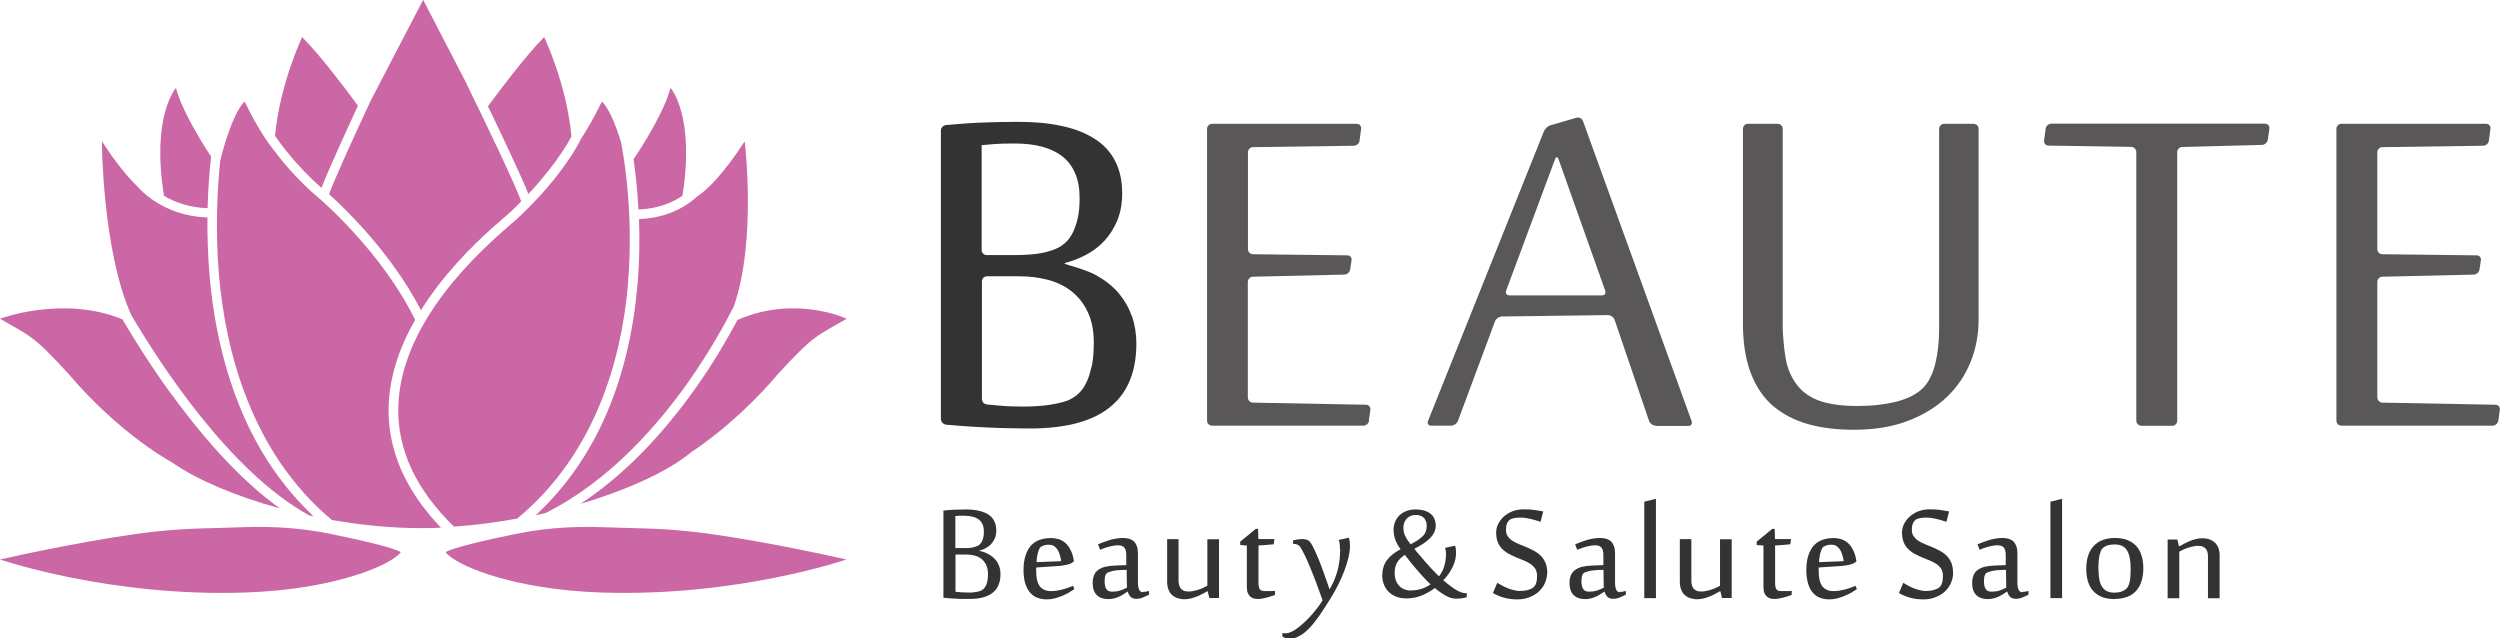 <?xml version="1.0" encoding="UTF-8"?><svg id="_レイヤー_2" xmlns="http://www.w3.org/2000/svg" viewBox="0 0 177.89 45.42"><defs><style>.cls-1{fill:none;}.cls-1,.cls-2,.cls-3,.cls-4{stroke-width:0px;}.cls-2{fill:#595757;}.cls-3{fill:#ca67a4;}.cls-4{fill:#333;}</style></defs><g id="_レイヤー_1-2"><path class="cls-3" d="m21.98,36.67c.11.02.22.05.33.07-2.17-2.05-3.91-4.58-5.15-7.56-1.17-2.8-1.93-5.99-2.24-9.48-.13-1.5-.17-2.93-.16-4.23-3.17-.08-4.88-2.08-4.95-2.17h0c-.67-.64-1.52-1.65-2.56-3.25,0,0,.02,7.71,2.08,12.35,1.95,3.32,6.96,11.13,12.65,14.26Z"/><path class="cls-3" d="m12.22,28.09c-1.54-2.11-2.75-4.08-3.51-5.37-4.22-1.73-8.71-.04-8.71-.04,2.17,1.27,2.3,1.11,4.91,3.96,1.38,1.66,4.19,4.47,7.35,6.28,1.73,1.2,4.46,2.38,7.65,3.25-2.49-1.78-5.06-4.49-7.68-8.08Z"/><path class="cls-3" d="m40.62,9.8h0s.02-.06.04-.08c-.33-3.73-1.94-7.08-1.94-7.08-1.27,1.27-3.18,3.81-4,4.92.94,1.95,2.35,4.92,2.88,6.24,2.16-2.3,3-3.98,3.01-4Z"/><path class="cls-3" d="m48.56,13.93c.91-5.73-.85-7.68-.85-7.68-.44,1.68-1.91,4.01-2.63,5.08.12.82.27,2.06.35,3.58,1.46-.06,2.48-.54,3.13-.98Z"/><path class="cls-3" d="m29.96,22.06c.35-.56.75-1.13,1.18-1.7,1.81-2.36,3.83-4.11,4.8-4.94.19-.17.35-.3.44-.39.25-.24.49-.47.71-.7-.43-1.21-2.68-5.9-3.87-8.32h.01s-3.12-6.02-3.12-6.02l-3.74,7.19c-1.15,2.46-2.65,5.75-2.95,6.64,1,.9,4.41,4.13,6.52,8.23Z"/><path class="cls-3" d="m15.02,11.14c-.75-1.14-2.08-3.3-2.5-4.88,0,0-1.77,1.96-.85,7.68.74.43,1.79.84,3.1.87.04-1.44.14-2.69.25-3.66Z"/><path class="cls-3" d="m22.88,13.36c.44-1.16,1.7-3.91,2.59-5.84-.83-1.13-2.71-3.63-3.97-4.88,0,0-1.58,3.31-1.93,7.02.03.05.06.09.09.13.02.03,1.31,1.93,3.21,3.57Z"/><path class="cls-3" d="m27.65,29.03c.04-2.04.67-4.14,1.89-6.27-2.39-4.88-6.79-8.61-6.83-8.65-1.61-1.33-2.82-2.87-3.33-3.56-.29-.37-1.03-1.38-1.97-3.32,0,0-.81.54-1.74,4.2-.2,1.95-.37,4.92-.08,8.24.47,5.26,2.25,12.49,8.02,17.33,2.07.36,4.24.58,6.37.58.46,0,.93-.01,1.4-.03-2.53-2.64-3.78-5.5-3.73-8.52Z"/><path class="cls-3" d="m52.48,22.76c-.62,1.16-1.58,2.86-2.88,4.71-1.83,2.61-4.65,5.99-8.29,8.38,3.43-1.02,6.3-2.36,7.84-3.65,2.67-1.77,4.97-4.1,6.18-5.56,2.61-2.84,2.74-2.69,4.91-3.96,0,0-3.63-1.72-7.75.08Z"/><path class="cls-3" d="m49.04,27.09c1.55-2.21,2.63-4.21,3.18-5.3,1.63-4.67.77-11.73.77-11.73-1.56,2.38-2.67,3.46-3.41,3.94-.6.56-1.93,1.5-4.11,1.59.05,1.42.04,3.04-.12,4.77-.29,3.29-1.01,6.3-2.14,8.96-1.22,2.87-2.93,5.34-5.09,7.34.23-.05.45-.1.68-.15,4.58-2.26,8.1-6.37,10.24-9.42Z"/><path class="cls-3" d="m44.67,20.32c.49-5.49-.43-9.91-.44-9.96v-.02c-.02-.07-.03-.17-.05-.27-.76-2.44-1.35-2.84-1.35-2.84-.6,1.22-1.11,2.08-1.48,2.63-.06.13-.11.22-.12.24-.08.15-1.25,2.48-4.38,5.42-.1.1-.25.23-.46.4-1.96,1.7-7.93,6.86-8.05,13.1-.06,2.99,1.27,5.83,3.96,8.45,1.51-.1,3.02-.3,4.5-.57,5.71-4.71,7.44-11.62,7.88-16.61Z"/><path class="cls-3" d="m28.51,39.29s-.28-.34-4.85-1.27c-1.64-.34-3.69-.62-6.62-.5-1.84.08-3.49.04-5.85.29-3.87.4-9.93,1.71-11.19,2,0,0,7.81,2.69,17.49,2.35,6.33-.22,10.34-1.95,11.02-2.86Z"/><path class="cls-3" d="m31.72,39.29s.29-.34,4.85-1.27c1.64-.34,3.69-.62,6.62-.5,1.84.08,3.49.04,5.85.29,3.87.4,9.93,1.71,11.19,2,0,0-7.81,2.69-17.49,2.35-6.33-.22-10.35-1.95-11.02-2.86Z"/><path class="cls-2" d="m97.42,29.93c-.03.2-.21.36-.41.36h-10.76c-.2,0-.36-.16-.36-.36V9.17c0-.2.16-.36.36-.36h10.29c.2,0,.34.16.31.36l-.11.84c-.03.2-.21.36-.41.36l-7.17.1c-.2,0-.36.17-.36.36v6.9c0,.2.16.36.36.36l6.71.08c.2,0,.33.16.3.36l-.1.65c-.03.2-.22.36-.42.36l-6.5.15c-.2,0-.36.17-.36.37v8.22c0,.2.16.36.36.37l8.05.15c.2,0,.34.17.31.36l-.11.78Z"/><path class="cls-2" d="m117.82,30.29c-.2,0-.41-.15-.48-.34l-2.45-7.19c-.06-.19-.28-.34-.47-.34l-7.55.1c-.2,0-.42.16-.49.34l-2.64,7.09c-.07.19-.29.34-.48.34h-1.42c-.2,0-.3-.15-.23-.33l8.25-20.62c.07-.18.29-.38.48-.43l1.83-.53c.19-.06.4.05.47.24l7.73,21.35c.07.19-.04.34-.24.34h-2.3Zm-3.84-9.27c.2,0,.31-.15.24-.34l-3.32-9.35c-.07-.19-.18-.19-.25,0l-3.48,9.35c-.07.18.04.34.23.34h6.58Z"/><path class="cls-2" d="m140.22,25.75c-.38.95-.94,1.78-1.69,2.5-.75.71-1.67,1.28-2.78,1.7-1.1.42-2.38.63-3.84.63-1.2,0-2.29-.13-3.25-.4-.96-.27-1.79-.7-2.49-1.29-.69-.59-1.22-1.37-1.59-2.34-.37-.96-.56-2.15-.56-3.54v-13.84c0-.2.16-.36.36-.36h2.11c.2,0,.36.16.36.36v13.9c0,.2,0,.52.02.72,0,0,.1,1.61.33,2.31.23.7.57,1.25,1.01,1.67.44.41.99.7,1.65.87.66.17,1.42.25,2.29.25,1.06,0,2.01-.11,2.83-.32.83-.22,1.45-.55,1.89-1,.38-.4.66-.97.84-1.7.18-.73.27-1.57.27-2.52v-14.18c0-.2.16-.36.36-.36h2.09c.2,0,.36.16.36.36v13.55c0,1.08-.19,2.09-.57,3.04Z"/><path class="cls-2" d="m152.37,30.29c-.2,0-.36-.16-.36-.36V10.82c0-.2-.16-.36-.36-.37l-5.89-.09c-.2,0-.34-.17-.31-.36l.11-.84c.03-.2.21-.36.41-.36h15.2c.2,0,.34.16.31.36l-.11.78c-.03.2-.21.36-.41.37l-5.68.15c-.2,0-.36.17-.36.37v19.11c0,.2-.16.36-.36.36h-2.2Z"/><path class="cls-2" d="m177.77,29.93c-.03.2-.21.36-.41.36h-10.75c-.2,0-.36-.16-.36-.36V9.17c0-.2.16-.36.36-.36h10.29c.2,0,.34.16.31.36l-.11.84c-.03.2-.21.36-.41.36l-7.17.1c-.2,0-.36.17-.36.36v6.9c0,.2.16.36.36.36l6.71.08c.2,0,.33.16.3.36l-.1.65c-.03.2-.22.36-.41.36l-6.5.15c-.2,0-.36.17-.36.37v8.22c0,.2.16.36.36.37l8.05.15c.2,0,.34.17.31.36l-.11.78Z"/><path class="cls-1" d="m76.23,20.74c-.48-.38-1.04-.65-1.69-.82-.64-.17-1.32-.25-2.04-.25h-2.29c-.2,0-.36.16-.36.36v8.37c0,.2.16.37.36.39,0,0,.36.03.87.08.51.05,1.07.07,1.69.07.31,0,.63-.01.96-.03.34-.02.66-.06.97-.1.32-.05.61-.11.87-.18.27-.07.48-.15.65-.25.18-.1.36-.23.54-.4.18-.17.35-.41.5-.71.15-.31.28-.69.38-1.15.1-.46.15-1.03.15-1.72,0-.85-.14-1.58-.43-2.18-.29-.6-.67-1.09-1.15-1.47Z"/><path class="cls-1" d="m70.22,18.14h2.07c.2,0,.52,0,.72-.02,0,0,.74-.04,1.2-.14.47-.1.86-.24,1.19-.41.15-.08.31-.21.48-.37.17-.16.32-.38.46-.65.14-.27.26-.61.35-1.01.09-.4.14-.88.14-1.44,0-.7-.11-1.29-.32-1.78-.22-.49-.53-.89-.92-1.21-.4-.32-.88-.55-1.46-.69-.57-.15-1.22-.22-1.93-.22-.32,0-.6,0-.82.01-.22,0-.42.02-.6.03-.17.01-.33.03-.47.04-.14.01-.29.03-.44.04v7.44c0,.2.16.36.36.36Z"/><path class="cls-4" d="m80.54,22.52c-.21-.62-.53-1.17-.94-1.66-.42-.49-.95-.91-1.59-1.27-.64-.36-1.92-.71-1.92-.71-.19-.05-.35-.12-.35-.16.52-.13,1.03-.32,1.52-.58.5-.26.94-.59,1.32-1,.38-.41.69-.89.92-1.45.23-.56.35-1.2.35-1.93,0-.9-.17-1.67-.51-2.32-.34-.65-.83-1.18-1.48-1.58-.64-.41-1.42-.71-2.33-.9-.91-.2-1.94-.29-3.08-.29-.94,0-1.88.02-2.82.06-.94.04-2.32.17-2.32.17-.2.02-.36.2-.36.39v20.51c0,.22.17.39.38.42.02,0,.74.06,1.11.09.55.04,1.1.08,1.67.1.57.03,1.12.05,1.67.06.54.01,1.04.02,1.49.02,1.34,0,2.5-.14,3.46-.41.96-.27,1.75-.67,2.36-1.2.61-.52,1.06-1.16,1.34-1.9.29-.74.43-1.59.43-2.54,0-.68-.11-1.33-.31-1.95Zm-10.68-12.19c.15-.01.3-.03.44-.04.14-.01.3-.03.47-.04.17-.01.37-.02.6-.03.22,0,.5-.01.82-.01.71,0,1.36.07,1.93.22.57.15,1.06.38,1.46.69.4.31.71.71.92,1.21.22.49.32,1.08.32,1.78,0,.56-.04,1.04-.14,1.44-.09.4-.21.73-.35,1.01-.14.27-.29.49-.46.65-.17.16-.33.28-.48.37-.32.17-.72.31-1.19.41-.47.1-1.2.14-1.2.14-.2,0-.52.02-.72.02h-2.07c-.2,0-.36-.16-.36-.36v-7.44Zm7.8,15.78c-.1.46-.22.85-.38,1.15-.15.31-.32.54-.5.71-.18.17-.36.3-.54.4-.17.1-.38.18-.65.25-.27.07-.55.13-.87.18-.31.05-.64.08-.97.1-.34.02-.66.03-.96.03-.62,0-1.18-.02-1.69-.07-.51-.05-.87-.08-.87-.08-.2-.02-.36-.19-.36-.39v-8.37c0-.2.16-.36.36-.36h2.29c.71,0,1.39.08,2.04.25.64.17,1.21.44,1.69.82.48.38.87.87,1.15,1.47.29.6.43,1.33.43,2.18,0,.69-.05,1.26-.15,1.72Z"/><path class="cls-4" d="m71.19,40.86c0,.28-.04.52-.13.74-.08.22-.21.4-.39.55-.18.15-.41.27-.69.35-.28.08-.62.12-1.01.12-.13,0-.28,0-.43,0-.16,0-.32,0-.49-.02-.16,0-.33-.02-.49-.03-.16-.01-.3-.02-.43-.04v-6.2c.24-.03.5-.05.78-.06.28-.01.55-.02.82-.02.33,0,.63.03.9.09.26.06.49.14.68.26.19.12.33.27.43.46.1.19.15.41.15.68,0,.21-.03.4-.1.56-.07.16-.16.3-.27.42-.11.12-.24.21-.39.29-.14.08-.29.13-.44.17v.02c.25.05.47.13.66.24.19.1.34.23.47.37s.21.3.28.48c.06.18.09.37.09.57Zm-1.18-3.02c0-.2-.03-.38-.09-.52-.06-.14-.15-.26-.27-.35s-.26-.16-.43-.2c-.17-.04-.35-.07-.56-.07-.09,0-.17,0-.24,0-.07,0-.12,0-.17,0-.05,0-.1,0-.14.01-.04,0-.08,0-.13.01v2.28h.81c.17,0,.32-.02.45-.05.14-.03.25-.07.35-.12.04-.02.09-.06.14-.11.05-.05.09-.11.14-.19.04-.08.07-.18.1-.29.03-.12.04-.26.04-.42Zm.29,3c0-.25-.04-.46-.13-.64-.08-.18-.2-.32-.33-.43-.14-.11-.31-.19-.49-.24-.19-.05-.38-.07-.59-.07h-.77v2.65c.09,0,.21.02.36.03.15.01.31.02.49.02.09,0,.18,0,.28,0,.1,0,.19-.02.28-.03.09-.01.18-.03.25-.05.08-.02.14-.04.19-.07.05-.03.11-.07.16-.12.05-.05.1-.12.15-.21.04-.09.08-.2.11-.34.03-.13.04-.3.04-.5Z"/><path class="cls-4" d="m74.77,38.28c.18,0,.36.03.54.08.18.05.34.14.48.26.15.13.27.29.38.5.11.21.19.46.24.77v.05s-.09.09-.15.12c-.06.04-.15.07-.25.1-.1.03-.23.05-.38.08-.15.02-.33.04-.54.05l-1.36.09v.26c0,.49.09.85.26,1.08.17.22.44.34.79.34.15,0,.3-.01.46-.04.16-.03.31-.06.45-.1.14-.04.27-.08.39-.13.12-.04.21-.08.27-.11l.1.24c-.12.08-.25.16-.4.25-.15.08-.3.16-.47.23-.17.07-.35.13-.53.18-.19.05-.38.07-.57.07-.23,0-.45-.04-.65-.11-.2-.07-.37-.19-.52-.36-.15-.16-.26-.38-.35-.64-.08-.26-.13-.58-.13-.96,0-.42.05-.78.15-1.07.1-.29.23-.53.4-.71.17-.18.37-.31.61-.39.23-.08.48-.12.75-.12Zm-.69.61s-.09.08-.12.16c-.04.07-.07.16-.1.26-.03.1-.05.21-.07.33-.02.12-.03.24-.03.36l1.75-.07c-.02-.14-.05-.28-.09-.42-.04-.14-.09-.27-.16-.38-.07-.11-.15-.2-.25-.27-.1-.07-.23-.1-.37-.1-.1,0-.2,0-.29.03-.1.02-.18.06-.26.11Z"/><path class="cls-4" d="m81.33,42.12c.11,0,.25-.02.43-.07v.26c-.13.07-.27.14-.43.2-.15.07-.32.1-.49.1-.1,0-.18-.02-.25-.05s-.13-.07-.17-.12c-.04-.05-.08-.11-.11-.17-.03-.06-.05-.12-.07-.18-.11.07-.21.14-.31.2-.1.07-.2.12-.31.17-.11.05-.22.09-.35.12-.12.03-.26.05-.41.05-.34,0-.61-.09-.81-.28-.2-.19-.3-.48-.3-.86,0-.2.03-.38.09-.54.06-.15.15-.28.28-.38.13-.1.3-.18.51-.24.21-.05.46-.08.76-.09l.75-.03v-.74c0-.23-.05-.4-.14-.51-.09-.11-.25-.16-.47-.16-.16,0-.35.03-.58.09-.23.06-.45.13-.67.23l-.15-.39c.13-.05.27-.11.41-.16.14-.05.29-.1.44-.15.15-.04.3-.08.46-.1.16-.03.31-.04.46-.04.17,0,.32.02.45.06.13.04.25.1.34.19.09.09.16.21.21.35.05.15.07.32.07.54v2c0,.48.12.72.34.72Zm-1.14-.31s0-.14-.01-.35c0-.21-.01-.52-.01-.91-.44,0-.78.03-1.01.08-.23.06-.37.11-.42.17-.05.05-.08.13-.11.23-.02.1-.03.21-.03.34,0,.23.04.41.12.54.08.12.21.19.4.19.2,0,.38-.02.55-.07.17-.05.34-.12.53-.22Z"/><path class="cls-4" d="m83.86,38.37v2.91c0,.1,0,.2.03.29.02.1.05.18.1.26.05.08.12.14.22.19.09.05.22.07.38.07.1,0,.21-.01.33-.04.12-.02.23-.06.35-.09.12-.04.23-.08.34-.13.11-.05.21-.1.3-.15v-3.31h.83v4.18h-.69l-.12-.49c-.09.05-.2.11-.33.18-.12.07-.26.13-.4.19-.15.06-.29.11-.45.15-.15.04-.31.06-.47.06-.18,0-.34-.03-.5-.08-.15-.05-.28-.13-.39-.23-.11-.1-.19-.23-.25-.39-.06-.15-.09-.33-.09-.54v-3.04h.83Z"/><path class="cls-4" d="m88.72,38.82l-.47-.04v-.24l1.11-.91h.16l.02.73h1.14l-.05.37c-.1.01-.21.02-.34.03-.12.01-.24.02-.35.03-.13.01-.26.02-.39.02v2.72c0,.15.03.28.08.38.05.1.17.15.36.15.1,0,.22,0,.35,0,.14,0,.27,0,.38-.02v.29c-.06.03-.14.06-.24.09-.09.03-.2.06-.31.09-.11.03-.23.06-.34.08-.12.02-.22.03-.32.03-.09,0-.18-.01-.28-.03-.09-.02-.18-.07-.25-.13-.08-.06-.14-.15-.19-.26-.05-.11-.07-.26-.07-.44v-2.95Z"/><path class="cls-4" d="m95.34,39.03c0-.06,0-.12,0-.18,0-.06-.01-.12-.02-.18-.01-.05-.02-.1-.03-.15-.01-.04-.02-.08-.03-.1l.71-.16c.03.07.06.16.07.27.01.11.02.22.02.33,0,.25-.04.52-.11.83-.08.31-.18.62-.3.95-.13.33-.27.66-.44.99-.17.33-.34.64-.52.93-.13.2-.26.41-.4.63-.14.22-.28.43-.43.65-.15.21-.31.41-.47.61-.16.19-.33.36-.5.51-.17.15-.35.26-.54.35-.18.09-.37.13-.56.13-.12,0-.22-.01-.31-.04-.08-.02-.16-.06-.23-.1v-.26s.08.02.13.02c.05,0,.09,0,.12,0,.12,0,.26-.04.41-.11s.31-.17.47-.3c.17-.13.33-.27.5-.43.17-.16.33-.33.48-.5.15-.18.29-.35.42-.52.13-.17.24-.34.33-.49-.16-.46-.32-.89-.47-1.29-.15-.4-.3-.76-.43-1.08-.13-.32-.26-.6-.37-.83-.11-.23-.21-.42-.29-.54-.06-.1-.13-.17-.22-.21-.09-.04-.17-.06-.25-.06h-.07v-.25c.07-.02.17-.04.29-.06.12-.02.24-.03.36-.03.11,0,.21.01.31.04.1.03.18.08.24.16.09.11.19.28.3.51.11.23.22.5.35.8.12.3.24.63.37.99.13.35.25.71.37,1.06h.02c.15-.26.28-.52.37-.77.1-.25.17-.49.23-.73.05-.24.09-.47.11-.69.02-.22.03-.44.03-.65Z"/><path class="cls-4" d="m98.36,40.93c0-.42.11-.77.32-1.06.21-.29.54-.56.98-.79-.16-.22-.29-.44-.37-.66-.08-.22-.13-.46-.13-.72,0-.21.04-.4.11-.58.08-.17.18-.33.32-.46.14-.13.3-.23.49-.3.19-.07.4-.11.63-.11.26,0,.48.03.67.09.18.06.33.14.45.25.12.1.2.22.25.36.05.14.08.28.08.43,0,.19-.04.36-.11.51-.08.15-.18.3-.32.43-.13.13-.29.26-.48.38-.19.12-.39.24-.61.35.11.15.24.3.38.46.14.16.28.33.43.5.15.17.31.34.46.51.16.17.32.33.48.49.18-.22.31-.48.39-.77.08-.28.11-.56.11-.83,0-.07,0-.15-.02-.23-.01-.08-.03-.15-.04-.2l.71-.15c.02.06.04.13.05.22.01.09.02.17.02.26,0,.35-.08.69-.24,1.02-.16.34-.38.66-.67.96.31.27.6.49.87.66.28.17.52.26.74.26h.06v.28c-.09.03-.2.06-.34.08-.14.02-.28.03-.42.03-.23,0-.48-.07-.73-.21-.25-.14-.52-.32-.78-.55-.32.24-.65.42-.98.55-.34.13-.68.19-1.03.19-.29,0-.54-.04-.76-.13-.22-.09-.4-.21-.54-.36-.15-.15-.25-.33-.33-.53-.07-.2-.11-.42-.11-.65Zm2.06,1.08c.26,0,.51-.04.73-.11.22-.07.44-.18.64-.32-.17-.16-.33-.33-.5-.51-.16-.18-.33-.36-.48-.54-.16-.18-.3-.36-.45-.54-.14-.18-.28-.35-.4-.51-.14.1-.25.19-.35.29-.09.1-.17.2-.22.3-.05.1-.09.21-.12.33-.02.12-.03.24-.03.38,0,.2.03.37.09.53.06.15.14.29.25.39.1.11.23.19.37.24.14.06.3.08.47.08Zm-.13-3.4s.03.04.04.06c.01.02.03.03.04.06.22-.11.4-.22.55-.32.15-.1.26-.2.35-.29.09-.1.15-.2.19-.32.04-.11.06-.24.06-.39,0-.24-.07-.43-.21-.57-.14-.13-.33-.2-.57-.2-.1,0-.21.02-.31.05-.1.03-.2.09-.28.16-.08.07-.15.17-.21.29-.05.12-.08.26-.08.43,0,.19.04.36.11.53.07.16.18.34.32.52Z"/><path class="cls-4" d="m110.09,40.74c0,.24-.05.47-.14.7-.09.23-.23.43-.41.61-.18.18-.4.32-.67.43-.26.11-.56.17-.9.17s-.67-.04-.95-.12-.54-.19-.79-.33l.31-.73c.09.06.2.12.33.19.13.07.26.13.4.19.14.06.29.1.44.14.15.04.3.06.44.06.2,0,.36-.02.5-.05.14-.04.26-.08.35-.13.05-.03.1-.06.14-.1.04-.04.08-.1.12-.16.03-.07.06-.16.08-.26.02-.1.03-.23.03-.38,0-.19-.04-.35-.12-.49-.08-.13-.2-.25-.33-.34-.14-.09-.3-.18-.47-.25-.17-.07-.35-.14-.54-.22-.18-.08-.36-.16-.53-.25-.18-.09-.33-.21-.47-.34-.14-.14-.25-.3-.33-.49s-.12-.43-.12-.7c0-.19.04-.38.13-.58.09-.19.22-.37.39-.53.17-.16.38-.29.62-.39.25-.1.53-.15.84-.15.25,0,.49.01.71.04.22.03.44.07.66.11l-.19.74c-.23-.08-.47-.15-.73-.21-.25-.06-.49-.09-.71-.09-.17,0-.32.01-.45.04-.13.03-.23.06-.3.11-.07.06-.14.14-.19.25-.05.11-.08.27-.08.49,0,.17.04.32.13.44.08.12.19.23.33.32.14.09.29.17.47.24.18.07.36.14.54.22.18.08.36.16.54.26.18.1.33.21.47.35.14.14.25.31.33.5.08.2.13.43.13.71Z"/><path class="cls-4" d="m115.26,42.12c.11,0,.25-.02.43-.07v.26c-.13.07-.27.14-.43.2-.16.07-.32.1-.49.1-.1,0-.18-.02-.25-.05-.07-.03-.13-.07-.17-.12-.04-.05-.08-.11-.11-.17-.03-.06-.05-.12-.07-.18-.11.07-.21.14-.31.2-.1.07-.2.12-.31.17-.11.05-.22.09-.35.12-.12.03-.26.05-.41.05-.34,0-.61-.09-.81-.28-.2-.19-.3-.48-.3-.86,0-.2.03-.38.09-.54.06-.15.15-.28.29-.38.13-.1.3-.18.51-.24.21-.05.46-.08.77-.09l.75-.03v-.74c0-.23-.05-.4-.14-.51-.09-.11-.25-.16-.47-.16-.16,0-.35.03-.58.09-.23.06-.45.13-.67.23l-.15-.39c.13-.05.27-.11.41-.16s.29-.1.44-.15c.15-.04.3-.08.46-.1.15-.03.31-.04.46-.04.17,0,.32.02.45.06.13.04.24.1.34.19.09.09.16.21.21.35.05.15.07.32.07.54v2c0,.48.11.72.34.72Zm-1.14-.31s0-.14-.01-.35c0-.21-.01-.52-.01-.91-.44,0-.78.03-1.01.08-.23.06-.37.11-.42.17-.05.05-.08.13-.11.23-.02.1-.03.21-.03.34,0,.23.04.41.12.54.08.12.21.19.4.19.2,0,.38-.02.55-.07.17-.05.34-.12.53-.22Z"/><path class="cls-4" d="m117,42.56v-6.86l.83-.21v7.07h-.83Z"/><path class="cls-4" d="m120.35,38.37v2.91c0,.1,0,.2.02.29.02.1.05.18.1.26.05.08.12.14.22.19.09.05.22.07.38.07.1,0,.21-.01.33-.04.12-.02.23-.06.35-.09.12-.04.23-.08.34-.13.11-.05.21-.1.3-.15v-3.31h.83v4.18h-.69l-.12-.49c-.09.05-.2.11-.33.18-.12.07-.26.13-.4.19-.14.06-.29.11-.45.15-.16.04-.31.06-.47.06-.18,0-.34-.03-.5-.08-.15-.05-.28-.13-.39-.23-.11-.1-.19-.23-.25-.39-.06-.15-.09-.33-.09-.54v-3.04h.83Z"/><path class="cls-4" d="m125.47,38.82l-.47-.04v-.24l1.11-.91h.17l.02.73h1.14l-.05.37c-.1.01-.22.02-.34.03-.12.01-.24.02-.35.03-.13.01-.26.02-.39.02v2.72c0,.15.03.28.08.38.05.1.17.15.36.15.1,0,.22,0,.36,0,.14,0,.26,0,.38-.02v.29c-.06.03-.14.06-.24.09-.1.03-.2.06-.32.09-.12.03-.23.06-.34.08-.11.02-.22.03-.32.03-.09,0-.18-.01-.28-.03-.09-.02-.18-.07-.25-.13-.08-.06-.14-.15-.19-.26-.05-.11-.07-.26-.07-.44v-2.95Z"/><path class="cls-4" d="m130.45,38.28c.18,0,.36.03.54.08.18.05.34.14.48.26.15.13.27.29.38.5.11.21.19.46.24.77v.05s-.09.09-.15.12c-.06.04-.15.07-.25.1-.1.03-.23.05-.38.08-.15.02-.33.04-.54.05l-1.36.09v.26c0,.49.09.85.26,1.08.18.22.44.34.8.34.15,0,.3-.01.45-.04.16-.03.31-.06.45-.1.14-.04.27-.08.39-.13.12-.04.21-.08.27-.11l.1.24c-.12.08-.25.16-.4.25-.15.08-.31.16-.47.23-.17.07-.35.13-.53.18-.19.05-.38.07-.57.07-.23,0-.45-.04-.64-.11-.2-.07-.37-.19-.52-.36-.15-.16-.26-.38-.34-.64-.08-.26-.13-.58-.13-.96,0-.42.05-.78.15-1.07.1-.29.23-.53.4-.71.17-.18.37-.31.61-.39.23-.08.48-.12.75-.12Zm-.69.61s-.09.08-.12.16c-.04.07-.07.16-.1.26-.03.1-.05.21-.07.33-.02.12-.03.24-.03.36l1.75-.07c-.02-.14-.05-.28-.09-.42-.04-.14-.09-.27-.16-.38-.07-.11-.15-.2-.25-.27-.1-.07-.23-.1-.37-.1-.1,0-.2,0-.29.03-.1.02-.18.06-.26.11Z"/><path class="cls-4" d="m138.98,40.74c0,.24-.05.47-.14.7-.09.23-.23.43-.41.61-.18.18-.4.32-.67.43-.26.11-.56.17-.9.17s-.67-.04-.95-.12c-.28-.08-.54-.19-.79-.33l.31-.73c.09.06.2.12.32.19.13.07.26.13.4.19.14.06.29.1.44.14.15.04.3.06.44.06.2,0,.37-.02.5-.05.14-.04.26-.08.35-.13.05-.03.1-.06.14-.1.04-.04.08-.1.12-.16.03-.07.06-.16.08-.26.02-.1.03-.23.03-.38,0-.19-.04-.35-.12-.49-.08-.13-.2-.25-.33-.34-.14-.09-.3-.18-.47-.25-.17-.07-.35-.14-.54-.22-.18-.08-.36-.16-.53-.25-.18-.09-.33-.21-.47-.34-.14-.14-.25-.3-.33-.49-.08-.19-.12-.43-.12-.7,0-.19.04-.38.13-.58.09-.19.22-.37.39-.53.17-.16.38-.29.62-.39.25-.1.53-.15.84-.15.25,0,.49.01.71.04.22.03.44.07.66.11l-.19.74c-.23-.08-.48-.15-.73-.21-.25-.06-.49-.09-.71-.09-.17,0-.32.01-.45.04-.13.03-.23.06-.3.11-.07.06-.14.14-.19.25-.05.11-.08.27-.08.49,0,.17.04.32.13.44s.19.23.33.32c.14.09.3.17.47.24.18.07.36.14.54.22.18.08.36.16.54.26.18.1.33.21.47.35.14.14.25.31.33.5.08.2.12.43.12.71Z"/><path class="cls-4" d="m143.9,42.12c.11,0,.25-.02.44-.07v.26c-.13.07-.27.14-.43.2-.16.07-.32.1-.49.1-.1,0-.18-.02-.25-.05-.07-.03-.13-.07-.17-.12-.04-.05-.08-.11-.11-.17-.03-.06-.05-.12-.07-.18-.11.07-.21.14-.31.2s-.2.12-.31.17c-.11.05-.22.09-.35.12-.12.03-.26.05-.41.05-.34,0-.61-.09-.81-.28-.2-.19-.3-.48-.3-.86,0-.2.03-.38.09-.54.06-.15.15-.28.28-.38.13-.1.3-.18.51-.24.21-.05.46-.08.76-.09l.75-.03v-.74c0-.23-.05-.4-.14-.51-.09-.11-.25-.16-.47-.16-.16,0-.35.03-.58.09-.23.06-.45.13-.67.23l-.15-.39c.13-.05.27-.11.41-.16.14-.05.29-.1.44-.15.15-.04.3-.08.46-.1.16-.03.31-.04.46-.04.17,0,.32.02.45.06.13.04.25.1.34.19.09.09.16.21.21.35.05.15.07.32.07.54v2c0,.48.11.72.34.72Zm-1.14-.31s0-.14-.01-.35c0-.21-.01-.52-.01-.91-.45,0-.78.03-1.01.08-.23.06-.37.11-.42.17-.05.05-.08.13-.11.23-.02.1-.03.21-.03.34,0,.23.04.41.12.54.08.12.21.19.4.19.2,0,.38-.02.55-.07.17-.05.34-.12.53-.22Z"/><path class="cls-4" d="m145.9,42.56v-6.86l.83-.21v7.07h-.83Z"/><path class="cls-4" d="m150.48,42.63c-.66,0-1.16-.18-1.51-.55-.35-.37-.52-.91-.52-1.62,0-.33.04-.64.13-.91.09-.27.21-.5.39-.69.17-.19.38-.33.64-.43.25-.1.55-.15.88-.15s.62.05.87.14c.25.1.46.24.64.42.17.19.3.41.38.68.09.27.13.58.13.92s-.04.64-.13.91c-.08.27-.21.5-.38.69-.17.19-.38.34-.64.43s-.54.15-.87.15Zm-1.16-2.18c0,.31.02.57.06.78.04.22.11.39.2.53.09.14.21.24.35.31.15.07.32.1.52.1.17,0,.31-.02.43-.05.12-.03.24-.09.37-.18.14-.11.24-.29.29-.55.05-.26.07-.57.07-.93,0-.6-.09-1.03-.27-1.31-.18-.28-.47-.41-.87-.41-.16,0-.31.02-.44.05-.13.03-.25.09-.36.17-.07.05-.13.12-.17.22-.04.1-.08.22-.11.35-.03.13-.05.28-.06.44-.01.16-.02.32-.02.48Z"/><path class="cls-4" d="m157.11,42.56v-2.91c0-.1,0-.19-.02-.29-.02-.1-.05-.18-.1-.26-.05-.08-.12-.14-.22-.19-.09-.05-.22-.07-.38-.07-.1,0-.21.01-.33.04s-.23.05-.35.09c-.12.04-.23.08-.34.13-.11.05-.21.1-.3.15v3.32h-.83v-4.18h.69l.12.49h.01c.09-.05.2-.11.33-.18.12-.07.26-.13.4-.19s.29-.11.45-.15c.16-.04.31-.06.47-.06.18,0,.34.02.5.08.15.05.28.13.39.23.11.1.19.23.25.38.06.15.09.33.09.54v3.04h-.83Z"/></g></svg>